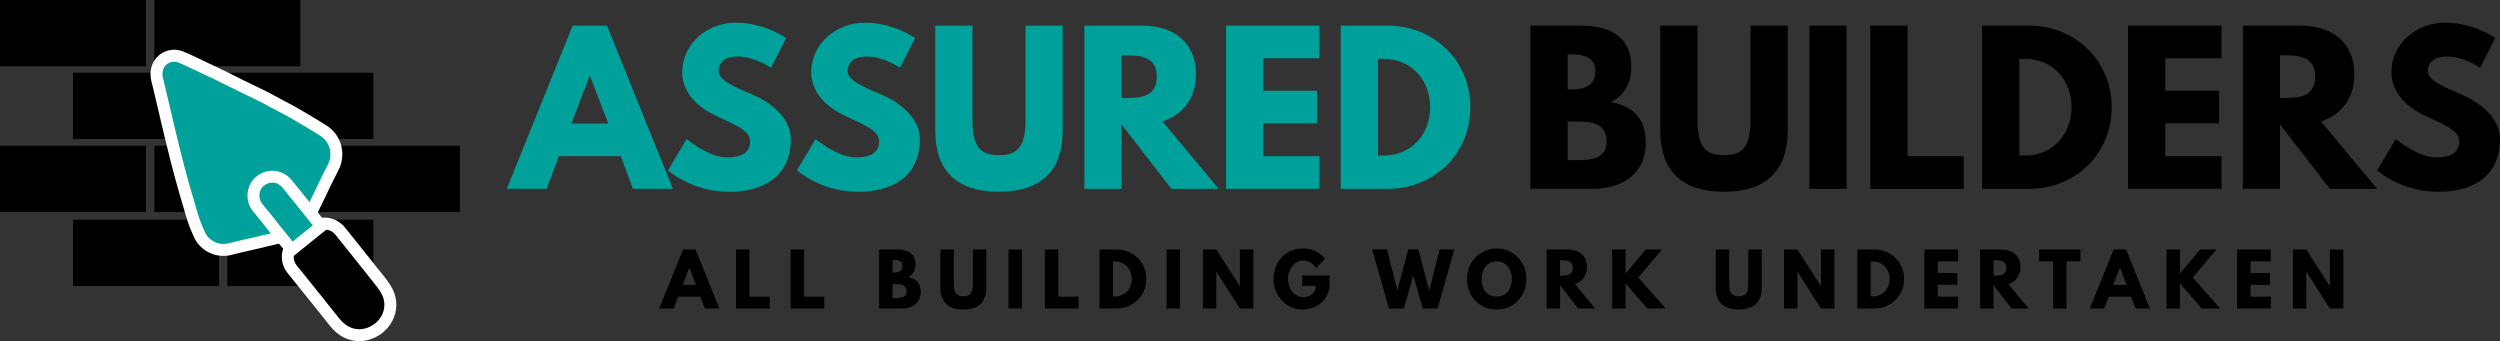 <?xml version="1.0" encoding="utf-8"?>
<!-- Generator: Adobe Illustrator 28.0.0, SVG Export Plug-In . SVG Version: 6.00 Build 0)  -->
<svg version="1.1" id="Layer_1" xmlns="http://www.w3.org/2000/svg" xmlns:xlink="http://www.w3.org/1999/xlink" x="0px" y="0px"
	 viewBox="0 0 629.71 85.94" style="enable-background:new 0 0 629.71 85.94;" xml:space="preserve">
<rect x="0" y="0" width="629.71" height="85.94" fill="#333333" stroke="none"/>
<style type="text/css">
	.st0{fill:#00A19B;}
	.st1{fill:#FFFFFF;}
</style>
<g>
	<g>
		<path d="M181.19,77.69h-3.64l-1.1-2.97h-5.65l-1.1,2.97h-3.64l5.99-14.85h3.13L181.19,77.69z M173.65,67.44h-0.04l-1.66,4.32h3.35
			L173.65,67.44z"/>
		<path d="M188.76,74.73h5.11v2.97h-8.49V62.85h3.38V74.73z"/>
		<path d="M202.53,74.73h5.11v2.97h-8.49V62.85h3.38V74.73z"/>
		<path d="M226.04,62.85c2.56,0,4.57,0.95,4.57,3.78c0,1.37-0.59,2.54-1.85,3.19c1.85,0.32,3.17,1.35,3.17,3.74
			c0,2.45-1.78,4.14-4.86,4.14h-5.63V62.85H226.04z M225.09,68.66c1.46,0,2.25-0.45,2.25-1.69c0-1.06-0.77-1.51-2.25-1.51h-0.27v3.2
			H225.09z M225.88,75.08c1.6,0,2.48-0.49,2.48-1.65c0-1.37-0.88-1.85-2.48-1.85h-1.06v3.51H225.88z"/>
		<path d="M248.44,72.42c0,3.67-2.02,5.54-5.79,5.54s-5.79-1.87-5.79-5.54v-9.57h3.38v8.58c0,2.48,0.76,3.2,2.41,3.2
			c1.66,0,2.41-0.72,2.41-3.2v-8.58h3.38V72.42z"/>
		<path d="M257.41,77.69h-3.38V62.85h3.38V77.69z"/>
		<path d="M266.56,74.73h5.11v2.97h-8.49V62.85h3.38V74.73z"/>
		<path d="M281.25,62.85c4.07,0,7.49,3.1,7.49,7.41c0,4.34-3.4,7.43-7.49,7.43h-4.3V62.85H281.25z M280.85,74.67
			c2.5,0,4.21-1.91,4.23-4.39c0-2.48-1.71-4.41-4.23-4.41h-0.52v8.8H280.85z"/>
		<path d="M297.22,77.69h-3.38V62.85h3.38V77.69z"/>
		<path d="M306.37,77.69h-3.38V62.85h3.38l5.9,9.21h0.04v-9.21h3.38v14.85h-3.38l-5.9-9.21h-0.04V77.69z"/>
		<path d="M334.88,72.6c-0.81,3.76-3.94,5.36-6.86,5.36c-4,0-7.23-3.44-7.23-7.68c0-4.26,3.06-7.7,7.23-7.7
			c2.61,0,4.43,0.97,5.72,2.54l-2.21,2.43c-0.86-1.39-2-1.91-3.31-1.91c-2.09,0-3.78,2.07-3.78,4.64c0,2.52,1.69,4.57,3.78,4.57
			c1.62,0,3.22-1.04,3.22-2.86h-3.42v-2.61h6.86V72.6z"/>
		<path d="M355.99,69.36l-2.38,8.33h-3.76l-4.23-14.85h3.76l2.54,10.19h0.09l2.7-10.19h2.56l2.7,10.19h0.09l2.54-10.19h3.74
			l-4.23,14.85h-3.74L355.99,69.36z"/>
		<path d="M377,62.58c4.12,0,7.47,3.35,7.47,7.68s-3.2,7.7-7.47,7.7c-4.39,0-7.49-3.36-7.49-7.7S372.92,62.58,377,62.58z M377,74.69
			c2.7,0,3.81-2.21,3.81-4.43s-1.19-4.43-3.81-4.43c-2.61,0-3.83,2.21-3.83,4.43S374.23,74.69,377,74.69z"/>
		<path d="M394.88,62.85c2.75,0,4.84,1.49,4.84,4.41c0,2.23-1.22,3.72-3.04,4.3l5.11,6.14h-4.3l-4.53-5.87v5.87h-3.38V62.85H394.88z
			 M393.35,69.43c1.28,0,2.81-0.09,2.81-1.94s-1.53-1.94-2.81-1.94h-0.4v3.89H393.35z"/>
		<path d="M414.92,77.69l-5.47-6.3v6.3h-3.38V62.85h3.38v6.06l5.09-6.06h4.1l-5.98,7.04l6.91,7.81H414.92z"/>
		<path d="M443.76,72.42c0,3.67-2.01,5.54-5.79,5.54c-3.78,0-5.8-1.87-5.8-5.54v-9.57h3.38v8.58c0,2.48,0.76,3.2,2.41,3.2
			s2.41-0.72,2.41-3.2v-8.58h3.38V72.42z"/>
		<path d="M452.74,77.69h-3.38V62.85h3.38l5.9,9.21h0.04v-9.21h3.38v14.85h-3.38l-5.9-9.21h-0.04V77.69z"/>
		<path d="M472.13,62.85c4.07,0,7.49,3.1,7.49,7.41c0,4.34-3.4,7.43-7.49,7.43h-4.3V62.85H472.13z M471.73,74.67
			c2.5,0,4.21-1.91,4.23-4.39c0-2.48-1.71-4.41-4.23-4.41h-0.52v8.8H471.73z"/>
		<path d="M493.21,65.82h-5.11v2.95h4.9v2.97h-4.9v2.99h5.11v2.97h-8.49V62.85h8.49V65.82z"/>
		<path d="M504.07,62.85c2.75,0,4.84,1.49,4.84,4.41c0,2.23-1.22,3.72-3.04,4.3l5.11,6.14h-4.3l-4.54-5.87v5.87h-3.38V62.85H504.07z
			 M502.54,69.43c1.28,0,2.81-0.09,2.81-1.94s-1.53-1.94-2.81-1.94h-0.4v3.89H502.54z"/>
		<path d="M513.6,62.85h10.44v2.97h-3.53v11.88h-3.38V65.82h-3.53V62.85z"/>
		<path d="M541.53,77.69h-3.64l-1.1-2.97h-5.65l-1.1,2.97h-3.64l5.99-14.85h3.13L541.53,77.69z M533.99,67.44h-0.04l-1.66,4.32h3.35
			L533.99,67.44z"/>
		<path d="M554.57,77.69l-5.47-6.3v6.3h-3.38V62.85h3.38v6.06l5.09-6.06h4.1l-5.97,7.04l6.91,7.81H554.57z"/>
		<path d="M571.98,65.82h-5.11v2.95h4.89v2.97h-4.89v2.99h5.11v2.97h-8.49V62.85h8.49V65.82z"/>
		<path d="M580.92,77.69h-3.38V62.85h3.38l5.9,9.21h0.04v-9.21h3.38v14.85h-3.38l-5.9-9.21h-0.04V77.69z"/>
	</g>
	<g>
		<g>
			<path class="st0" d="M169.49,47.56h-10.06l-3.04-8.22h-15.64l-3.04,8.22h-10.06l16.59-41.1h8.67L169.49,47.56z M148.62,19.16
				h-0.1l-4.58,11.96h9.27L148.62,19.16z"/>
			<path class="st0" d="M198,9.6l-3.79,7.47c0,0-4.09-2.84-8.32-2.84c-3.19,0-4.88,1.44-4.88,3.69c0,2.29,3.89,3.94,8.57,5.93
				c4.58,1.94,9.62,5.83,9.62,11.21c0,9.81-7.47,13.25-15.49,13.25c-9.62,0-15.44-5.43-15.44-5.43l4.68-7.87
				c0,0,5.48,4.63,10.06,4.63c2.04,0,5.93-0.2,5.93-4.04c0-2.99-4.38-4.33-9.27-6.78c-4.93-2.44-7.82-6.28-7.82-10.56
				c0-7.67,6.78-12.55,13.4-12.55C192.72,5.71,198,9.6,198,9.6z"/>
			<path class="st0" d="M230.49,9.6l-3.79,7.47c0,0-4.09-2.84-8.32-2.84c-3.19,0-4.88,1.44-4.88,3.69c0,2.29,3.89,3.94,8.57,5.93
				c4.58,1.94,9.62,5.83,9.62,11.21c0,9.81-7.47,13.25-15.49,13.25c-9.62,0-15.44-5.43-15.44-5.43l4.68-7.87
				c0,0,5.48,4.63,10.06,4.63c2.04,0,5.93-0.2,5.93-4.04c0-2.99-4.38-4.33-9.27-6.78c-4.93-2.44-7.82-6.28-7.82-10.56
				c0-7.67,6.78-12.55,13.4-12.55C225.2,5.71,230.49,9.6,230.49,9.6z"/>
			<path class="st0" d="M267.66,32.96c0,10.16-5.58,15.34-16.04,15.34s-16.04-5.18-16.04-15.34V6.46h9.37v23.76
				c0,6.88,2.09,8.87,6.68,8.87c4.58,0,6.68-1.99,6.68-8.87V6.46h9.37V32.96z"/>
			<path class="st0" d="M287.84,6.46c7.62,0,13.4,4.14,13.4,12.21c0,6.18-3.39,10.31-8.42,11.91l14.15,16.99h-11.91l-12.55-16.24
				v16.24h-9.37V6.46H287.84z M283.61,24.69c3.54,0,7.77-0.25,7.77-5.38s-4.23-5.38-7.77-5.38h-1.1v10.76H283.61z"/>
			<path class="st0" d="M332.34,14.68h-14.15v8.17h13.55v8.22h-13.55v8.27h14.15v8.22h-23.52V6.46h23.52V14.68z"/>
			<path class="st0" d="M349.63,6.46c11.26,0,20.73,8.57,20.73,20.53c0,12.01-9.42,20.58-20.73,20.58h-11.91V6.46H349.63z
				 M348.53,39.19c6.93,0,11.66-5.28,11.71-12.16c0-6.88-4.73-12.21-11.71-12.21h-1.44v24.36H348.53z"/>
		</g>
		<g>
			<path d="M398.26,6.46c7.07,0,12.65,2.64,12.65,10.46c0,3.79-1.64,7.02-5.13,8.82c5.13,0.9,8.77,3.74,8.77,10.36
				c0,6.78-4.93,11.46-13.45,11.46h-15.59V6.46H398.26z M395.62,22.55c4.04,0,6.23-1.25,6.23-4.68c0-2.94-2.14-4.18-6.23-4.18h-0.75
				v8.87H395.62z M397.81,40.33c4.43,0,6.88-1.35,6.88-4.58c0-3.79-2.44-5.13-6.88-5.13h-2.94v9.72H397.81z"/>
			<path d="M450.28,32.96c0,10.16-5.58,15.34-16.04,15.34c-10.46,0-16.04-5.18-16.04-15.34V6.46h9.37v23.76
				c0,6.88,2.09,8.87,6.68,8.87c4.58,0,6.68-1.99,6.68-8.87V6.46h9.37V32.96z"/>
			<path d="M465.13,47.56h-9.37V6.46h9.37V47.56z"/>
			<path d="M480.48,39.34h14.15v8.22h-23.52V6.46h9.37V39.34z"/>
			<path d="M511.17,6.46c11.26,0,20.73,8.57,20.73,20.53c0,12.01-9.42,20.58-20.73,20.58h-11.91V6.46H511.17z M510.08,39.19
				c6.93,0,11.66-5.28,11.71-12.16c0-6.88-4.73-12.21-11.71-12.21h-1.44v24.36H510.08z"/>
			<path d="M559.55,14.68H545.4v8.17h13.55v8.22H545.4v8.27h14.15v8.22h-23.52V6.46h23.52V14.68z"/>
			<path d="M579.63,6.46c7.62,0,13.4,4.14,13.4,12.21c0,6.18-3.39,10.31-8.42,11.91l14.15,16.99h-11.91L574.3,31.32v16.24h-9.37
				V6.46H579.63z M575.4,24.69c3.54,0,7.77-0.25,7.77-5.38s-4.23-5.38-7.77-5.38h-1.1v10.76H575.4z"/>
			<path d="M628.51,9.6l-3.79,7.47c0,0-4.09-2.84-8.32-2.84c-3.19,0-4.88,1.44-4.88,3.69c0,2.29,3.89,3.94,8.57,5.93
				c4.58,1.94,9.62,5.83,9.62,11.21c0,9.81-7.47,13.25-15.49,13.25c-9.62,0-15.44-5.43-15.44-5.43l4.68-7.87
				c0,0,5.48,4.63,10.06,4.63c2.04,0,5.93-0.2,5.93-4.04c0-2.99-4.38-4.33-9.27-6.78c-4.93-2.44-7.82-6.28-7.82-10.56
				c0-7.67,6.78-12.55,13.4-12.55C623.23,5.71,628.51,9.6,628.51,9.6z"/>
		</g>
	</g>
	<g>
		<rect x="57.26" y="55.34" width="36.78" height="16.7"/>
		<rect width="36.78" height="16.7"/>
		<rect x="38.87" width="36.78" height="16.7"/>
		<rect x="18.39" y="18.31" width="36.78" height="16.7"/>
		<rect x="57.26" y="18.31" width="36.78" height="16.7"/>
		<rect y="36.72" width="36.78" height="16.7"/>
		<rect x="79.07" y="36.72" width="36.78" height="16.7"/>
		<rect x="38.87" y="36.72" width="36.78" height="16.7"/>
		<rect x="18.39" y="55.34" width="36.78" height="16.7"/>
		<g>
			<g>
				<path class="st1" d="M69.15,58.56c-0.17-0.28-0.24-0.45-0.35-0.59c-1.28-1.6-2.5-3.25-3.87-4.77c-2.15-2.38-2.06-5.01-0.69-7.01
					c1.81-2.65,5.92-3.09,8.31-0.44c0.91,1.01,1.71,2.12,2.57,3.18c0.76,0.94,1.53,1.88,2.38,2.92c0.59-1.23,1.11-2.32,1.64-3.39
					c1.12-2.3,2.18-4.62,3.38-6.87c1.47-2.77,0.5-5.95-1.92-7.42c-0.49-0.3-0.96-0.62-1.45-0.91c-1.88-1.12-3.74-2.26-5.64-3.35
					c-1.49-0.85-3.03-1.63-4.55-2.44c-1.32-0.7-2.63-1.43-3.97-2.1c-1.68-0.84-3.4-1.63-5.09-2.46c-1.67-0.82-3.32-1.68-4.99-2.49
					c-1.97-0.95-3.95-1.88-5.93-2.81c-1.4-0.65-2.77-1.35-4.21-1.91c-1.3-0.51-3.26,0.18-3.75,2.02c-0.33,1.25,0.13,2.38,0.4,3.54
					c1.47,6.2,2.88,12.41,4.45,18.58c1.18,4.66,2.53,9.28,3.89,13.89c0.49,1.66,1.15,3.28,1.88,4.85c1.03,2.22,3.68,3.34,5.98,2.71
					c2.18-0.59,4.4-1.05,6.59-1.56C65.83,59.35,67.43,58.97,69.15,58.56z M91.05,82.92c4.46-0.56,7.03-5,5.17-8.71
					c-0.61-1.22-1.52-2.3-2.37-3.38c-3.07-3.88-6.19-7.74-9.28-11.61c-1.2-1.5-3.21-1.93-4.76-0.63c-1.49,1.25-2.97,2.51-4.53,3.68
					c-1.76,1.31-1.52,3.39-0.47,4.7c3.56,4.4,7.13,8.8,10.64,13.25C86.98,82.15,88.88,83.1,91.05,82.92z M78.8,56.74
					c-0.18-0.21-0.33-0.39-0.47-0.56c-2.41-3-4.79-6.02-7.24-8.98c-1.1-1.33-3.16-1.75-4.81-0.25c-1.01,0.92-1.41,2.99-0.18,4.44
					c1.54,1.81,2.98,3.72,4.47,5.57c1.03,1.28,2.07,2.56,3.15,3.89C75.44,59.45,77.11,58.1,78.8,56.74z"/>
				<g>
					<g>
						<path class="st0" d="M56.32,62.96c-2.61,0-4.97-1.47-6.03-3.75c-0.86-1.85-1.5-3.5-1.96-5.06c-1.32-4.47-2.7-9.22-3.9-13.95
							c-1.15-4.53-2.23-9.15-3.28-13.61c-0.39-1.66-0.78-3.33-1.17-4.99c-0.05-0.21-0.1-0.41-0.16-0.61c-0.27-1-0.6-2.25-0.23-3.66
							c0.52-1.94,2.28-3.3,4.3-3.3c0.51,0,1,0.09,1.45,0.27c1.13,0.44,2.22,0.96,3.27,1.47l1.19,0.56c1.93,0.9,3.86,1.81,5.78,2.74
							c0.91,0.44,1.82,0.9,2.72,1.35c0.76,0.38,1.51,0.76,2.27,1.14c0.73,0.36,1.47,0.71,2.2,1.06c0.97,0.46,1.94,0.92,2.9,1.4
							c0.99,0.5,1.96,1.02,2.94,1.54l1.07,0.57l1.29,0.68c1.1,0.58,2.21,1.16,3.29,1.78c1.44,0.82,2.86,1.67,4.28,2.53l1.39,0.83
							c0.28,0.17,0.55,0.34,0.82,0.51c0.21,0.14,0.43,0.27,0.64,0.41c3.21,1.96,4.27,6,2.46,9.41c-0.83,1.56-1.61,3.2-2.37,4.78
							c-0.33,0.68-0.65,1.37-0.99,2.05c-0.36,0.74-2.66,5.51-2.66,5.51s-3.37-4.13-3.88-4.76c-0.29-0.36-0.57-0.72-0.85-1.08
							c-0.56-0.72-1.09-1.4-1.66-2.04c-0.75-0.83-1.77-1.28-2.87-1.28c-1.26,0-2.42,0.59-3.09,1.57c-0.66,0.96-1.46,2.91,0.57,5.16
							c1,1.11,1.92,2.28,2.81,3.42c0.37,0.47,0.74,0.95,1.12,1.41c0.12,0.15,0.22,0.31,0.34,0.53l0.13,0.22l1.05,1.76l-6.93,1.64
							c-0.69,0.16-1.38,0.32-2.07,0.47c-1.48,0.33-3.01,0.68-4.48,1.08C57.47,62.89,56.9,62.96,56.32,62.96z"/>
						<path class="st1" d="M43.88,15.53c0.32,0,0.62,0.05,0.9,0.16c1.43,0.56,2.81,1.26,4.21,1.91c1.98,0.93,3.96,1.85,5.93,2.81
							c1.67,0.81,3.32,1.67,4.99,2.49c1.69,0.83,3.4,1.61,5.09,2.46c1.34,0.67,2.65,1.39,3.97,2.1c1.52,0.81,3.05,1.59,4.55,2.44
							c1.9,1.08,3.76,2.22,5.64,3.35c0.49,0.29,0.97,0.62,1.45,0.91c2.42,1.47,3.39,4.65,1.92,7.42c-1.2,2.25-2.26,4.58-3.38,6.87
							c-0.53,1.08-1.04,2.16-1.64,3.39c-0.85-1.04-1.62-1.98-2.38-2.92c-0.86-1.06-1.66-2.17-2.57-3.18
							c-1.09-1.21-2.55-1.77-3.98-1.77c-1.69,0-3.35,0.79-4.33,2.22c-1.37,2-1.45,4.63,0.69,7.01c1.37,1.52,2.59,3.17,3.87,4.77
							c0.11,0.14,0.19,0.31,0.35,0.59c-1.72,0.41-3.33,0.79-4.93,1.16c-2.2,0.52-4.42,0.97-6.59,1.56
							c-0.43,0.12-0.87,0.17-1.31,0.17c-1.92,0-3.83-1.08-4.67-2.89c-0.73-1.57-1.39-3.19-1.88-4.85c-1.36-4.61-2.7-9.23-3.89-13.89
							c-1.57-6.17-2.98-12.38-4.45-18.58c-0.27-1.16-0.73-2.28-0.4-3.54C41.41,16.27,42.71,15.53,43.88,15.53 M43.88,12.53
							c-2.69,0-5.06,1.82-5.75,4.42c-0.47,1.79-0.07,3.32,0.23,4.43c0.05,0.19,0.1,0.38,0.15,0.57c0.4,1.67,0.79,3.34,1.18,5.01
							c1.05,4.47,2.13,9.08,3.28,13.62c1.21,4.75,2.6,9.52,3.92,14c0.48,1.62,1.15,3.35,2.04,5.26c1.31,2.81,4.21,4.62,7.39,4.62
							c0.71,0,1.42-0.09,2.1-0.28c1.44-0.39,2.88-0.72,4.41-1.06c0.7-0.16,1.39-0.31,2.09-0.48l3.33-0.79l1.61-0.38l3.99-0.94
							l-2.1-3.52c-0.04-0.07-0.08-0.13-0.11-0.19c-0.11-0.19-0.25-0.45-0.48-0.74c-0.37-0.46-0.73-0.93-1.1-1.39
							c-0.91-1.16-1.84-2.36-2.88-3.51c-1.04-1.15-1.18-2.23-0.44-3.31c0.39-0.56,1.09-0.91,1.85-0.91c0.48,0,1.17,0.14,1.76,0.79
							c0.53,0.59,1.04,1.25,1.58,1.94c0.29,0.37,0.58,0.75,0.88,1.11c0.53,0.65,1.05,1.3,1.61,1.98l0.78,0.95l2.98,3.66l2.05-4.25
							l0.55-1.15c0.37-0.78,0.72-1.51,1.08-2.23c0.33-0.68,0.66-1.36,0.99-2.05c0.75-1.57,1.53-3.2,2.35-4.73
							c2.15-4.05,0.83-9.05-3-11.39c-0.21-0.13-0.41-0.26-0.61-0.39c-0.29-0.18-0.57-0.37-0.86-0.54l-1.38-0.83
							c-1.4-0.84-2.85-1.72-4.31-2.55c-1.11-0.64-2.25-1.23-3.34-1.81c-0.43-0.22-0.85-0.45-1.28-0.68
							c-0.35-0.19-0.71-0.38-1.06-0.57c-0.96-0.52-1.96-1.06-2.98-1.56c-0.97-0.49-1.95-0.95-2.93-1.42
							c-0.73-0.35-1.46-0.69-2.18-1.05c-0.75-0.37-1.5-0.75-2.25-1.13c-0.91-0.46-1.83-0.92-2.75-1.37
							c-1.91-0.93-3.85-1.84-5.73-2.72l-0.23-0.11c-0.34-0.16-0.67-0.32-1.01-0.48c-1.08-0.52-2.2-1.05-3.38-1.51
							C45.25,12.66,44.58,12.53,43.88,12.53L43.88,12.53z"/>
					</g>
					<g>
						<path d="M90.54,84.44c-2.39,0-4.55-1.14-6.26-3.31c-3.22-4.09-6.56-8.21-9.78-12.19l-0.85-1.05
							c-0.88-1.08-1.29-2.45-1.12-3.75c0.15-1.23,0.8-2.3,1.86-3.09c1.33-0.99,2.63-2.08,3.89-3.15l0.57-0.48
							c0.88-0.73,1.91-1.12,3-1.12c1.48,0,2.9,0.72,3.9,1.97l3.16,3.95c2.05,2.55,4.09,5.1,6.12,7.67l0.27,0.34
							c0.81,1.02,1.65,2.07,2.27,3.3c1.07,2.13,1.03,4.57-0.11,6.7c-1.22,2.28-3.54,3.84-6.21,4.17
							C90.96,84.43,90.75,84.44,90.54,84.44z"/>
						<path class="st1" d="M81.84,57.81c1.02,0,2.01,0.51,2.72,1.4c3.09,3.87,6.21,7.72,9.28,11.61c0.86,1.08,1.76,2.17,2.37,3.38
							c1.86,3.71-0.7,8.15-5.17,8.71c-0.17,0.01-0.35,0.02-0.52,0.02c-1.96,0-3.67-0.95-5.09-2.74c-3.51-4.45-7.08-8.84-10.64-13.25
							c-1.06-1.3-1.29-3.38,0.47-4.7c1.56-1.16,3.04-2.43,4.53-3.68C80.44,58.06,81.14,57.81,81.84,57.81 M81.84,54.81L81.84,54.81
							c-1.44,0-2.81,0.51-3.96,1.47l-0.56,0.47c-1.31,1.1-2.54,2.14-3.84,3.1c-1.38,1.03-2.25,2.49-2.45,4.11
							c-0.21,1.7,0.31,3.48,1.45,4.88l0.84,1.04c3.22,3.98,6.56,8.1,9.78,12.18c2,2.54,4.58,3.88,7.44,3.88
							c0.25,0,0.51-0.01,0.76-0.03l0.06-0.01l0.06-0.01c3.15-0.4,5.9-2.25,7.35-4.96c1.37-2.56,1.42-5.51,0.13-8.08
							c-0.69-1.37-1.61-2.54-2.43-3.56l-0.27-0.34c-2.05-2.59-4.11-5.16-6.17-7.73c-1.04-1.3-2.08-2.59-3.12-3.89
							C85.62,55.74,83.77,54.81,81.84,54.81L81.84,54.81z"/>
					</g>
					<g>
						<path class="st0" d="M71.52,60.53c-0.72-0.89-1.43-1.76-2.13-2.63c-0.5-0.62-0.99-1.25-1.49-1.88
							c-0.96-1.22-1.95-2.48-2.96-3.66c-1.79-2.11-1.28-5.07,0.32-6.52c0.96-0.87,2.11-1.34,3.32-1.34c1.41,0,2.74,0.64,3.66,1.75
							c1.73,2.1,3.43,4.22,5.13,6.35l2.12,2.65c0.09,0.11,1.44,1.71,1.44,1.71l-7.45,6L71.52,60.53z"/>
						<path class="st1" d="M68.59,46c0.98,0,1.89,0.46,2.5,1.2c2.45,2.97,4.83,5.99,7.24,8.98c0.14,0.18,0.29,0.35,0.47,0.56
							c-1.69,1.36-3.36,2.71-5.09,4.1c-1.08-1.33-2.12-2.6-3.15-3.89c-1.49-1.86-2.93-3.76-4.47-5.57
							c-1.23-1.45-0.83-3.52,0.18-4.44C67.01,46.28,67.82,46,68.59,46 M68.59,43L68.59,43c-1.58,0-3.08,0.6-4.32,1.72
							c-2.12,1.92-2.81,5.84-0.46,8.6c0.99,1.16,1.92,2.35,2.91,3.61c0.5,0.63,1,1.27,1.5,1.89c0.71,0.89,1.43,1.77,2.16,2.67
							l1,1.23l1.88,2.32l2.33-1.88l3.61-2.91l1.48-1.19l2.39-1.92l-1.98-2.35l-0.18-0.21c-0.09-0.1-0.17-0.2-0.25-0.29
							c-0.71-0.88-1.42-1.77-2.13-2.66c-1.67-2.09-3.4-4.25-5.14-6.36C72.2,43.83,70.45,43,68.59,43L68.59,43z"/>
					</g>
				</g>
			</g>
		</g>
	</g>
</g>
</svg>
